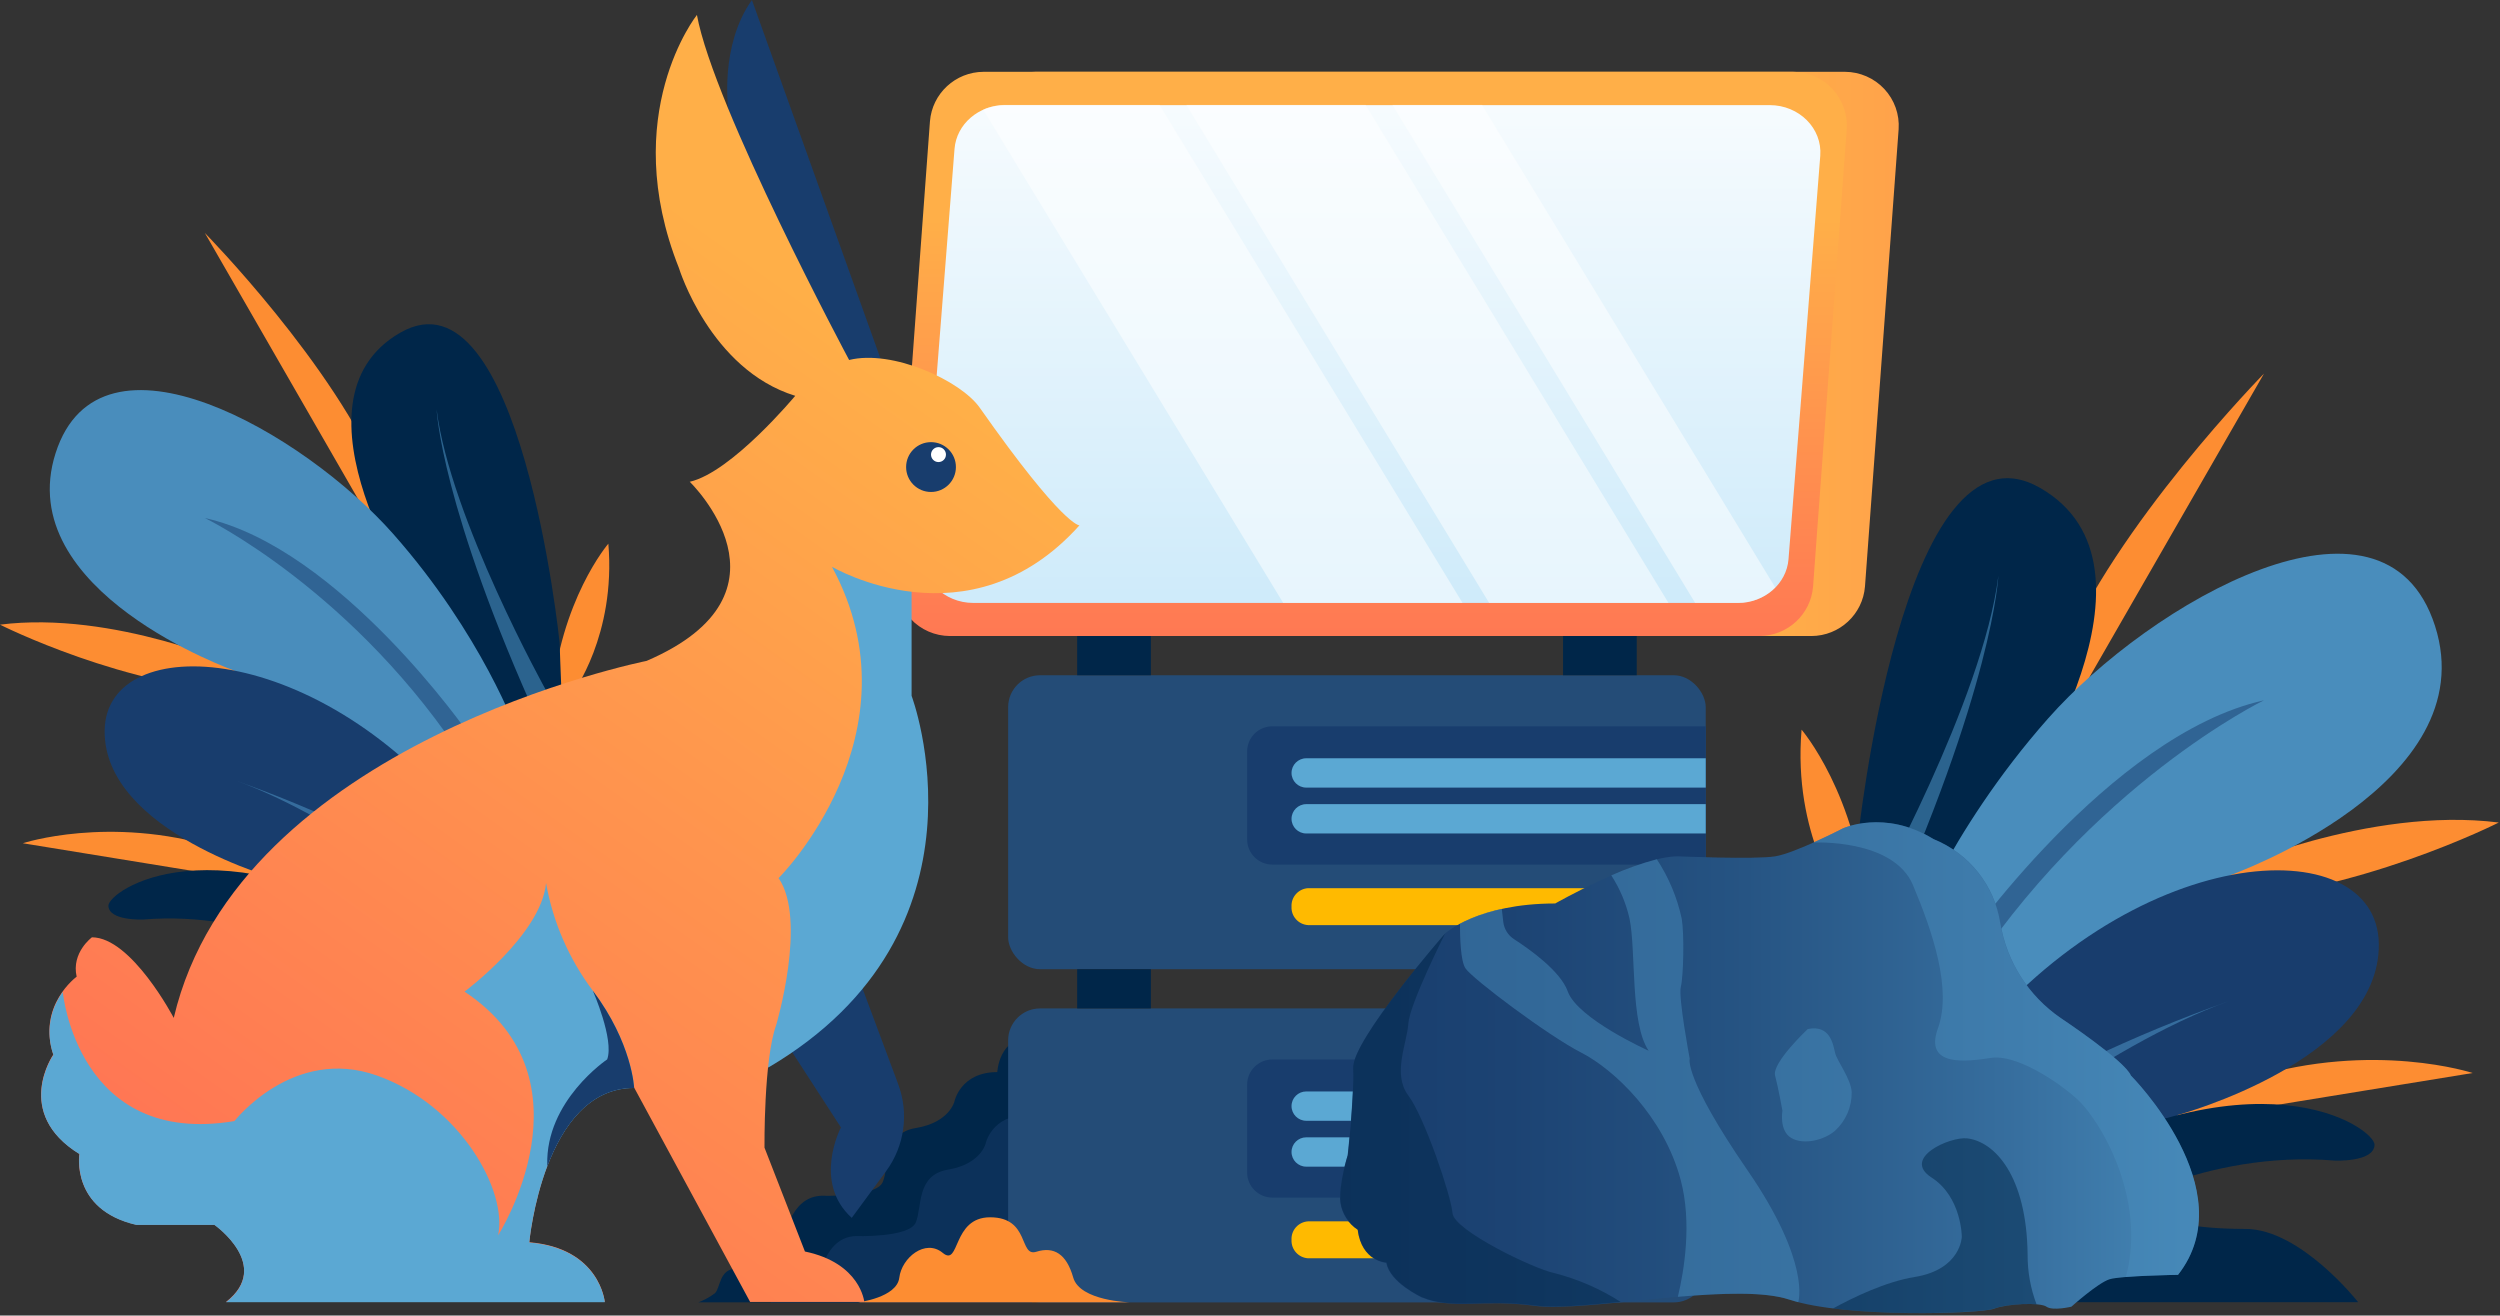 <?xml version="1.0" encoding="UTF-8"?>
<svg width="458px" height="241px" viewBox="0 0 458 241" version="1.1" xmlns="http://www.w3.org/2000/svg" xmlns:xlink="http://www.w3.org/1999/xlink">
    <rect x="0" y="0" width="458" height="241" fill="#333333" stroke="none"/>
    <!-- Generator: Sketch 52.5 (67469) - http://www.bohemiancoding.com/sketch -->
    <title>Asset 11</title>
    <desc>Created with Sketch.</desc>
    <defs>
        <linearGradient x1="242.673%" y1="49.996%" x2="84.973%" y2="49.996%" id="linearGradient-1">
            <stop stop-color="#FF2A64" offset="0%"></stop>
            <stop stop-color="#FFAF48" offset="100%"></stop>
        </linearGradient>
        <linearGradient x1="50%" y1="206.027%" x2="50%" y2="26.19%" id="linearGradient-2">
            <stop stop-color="#FF2A64" offset="0%"></stop>
            <stop stop-color="#FFAF48" offset="100%"></stop>
        </linearGradient>
        <linearGradient x1="50%" y1="-22.478%" x2="50%" y2="164.251%" id="linearGradient-3">
            <stop stop-color="#FFFFFF" offset="0%"></stop>
            <stop stop-color="#B5E0F7" offset="100%"></stop>
        </linearGradient>
        <linearGradient x1="-0.001%" y1="49.996%" x2="99.978%" y2="49.996%" id="linearGradient-4">
            <stop stop-color="#183D6D" offset="0%"></stop>
            <stop stop-color="#1C4373" offset="19%"></stop>
            <stop stop-color="#265483" offset="45%"></stop>
            <stop stop-color="#376F9F" offset="75%"></stop>
            <stop stop-color="#498DBC" offset="100%"></stop>
        </linearGradient>
        <linearGradient x1="-26.451%" y1="200.469%" x2="78.547%" y2="24.297%" id="linearGradient-5">
            <stop stop-color="#FF2A64" offset="0%"></stop>
            <stop stop-color="#FFAF48" offset="100%"></stop>
        </linearGradient>
    </defs>
    <g id="Page-1" stroke="none" stroke-width="1" fill="none" fill-rule="evenodd">
        <g id="SLA" transform="translate(-850, -1188)">
            <g id="Group-15-Copy" transform="translate(0, 1006)">
                <g id="Asset-11" transform="translate(850, 182)">
                    <path d="M144.551,238.59 L127.928,238.59 C129.017,238.181 130.041,237.619 130.971,236.923 C131.983,236.021 131.732,232.413 134.912,232.413 C138.092,232.413 141.759,232.694 142.695,229.882 C143.631,227.071 144.559,219.318 150.455,219.06 C150.455,219.06 160.498,219.409 161.723,216.544 C162.948,213.679 161.723,207.647 167.809,206.646 C173.895,205.646 174.839,201.834 174.839,201.834 C174.839,201.834 175.904,196.407 182.705,196.407 C182.705,196.407 182.964,189.943 189.028,189.943 L189.028,238.59 L144.551,238.59 Z" id="Path" fill="#002649"></path>
                    <path d="M188.267,204.259 C181.602,204.259 180.552,209.564 180.552,209.564 C180.552,209.564 179.601,213.293 173.705,214.27 C167.809,215.248 168.965,221.167 167.763,223.971 C166.561,226.775 156.724,226.449 156.724,226.449 C153.369,226.593 151.657,229.215 150.638,231.928 C150.073,233.461 148.708,234.559 147.085,234.786 C146.568,234.861 146.042,234.861 145.525,234.786 C142.71,234.308 141.227,238.62 141.227,238.62 L189.081,238.62 L189.081,201.273 C188.629,202.21 188.353,203.222 188.267,204.259 Z" id="Path" fill="#183D6D" opacity="0.5"></path>
                    <rect id="Rectangle" fill="#244C77" x="184.691" y="184.744" width="127.799" height="53.854" rx="5.852"></rect>
                    <path d="M233.101,194.096 L312.498,194.096 L312.498,219.401 L233.101,219.401 C230.546,219.401 228.475,217.338 228.475,214.793 L228.475,198.696 C228.479,196.154 230.549,194.096 233.101,194.096 Z" id="Path" fill="#183D6D"></path>
                    <path d="M236.608,202.637 C236.608,204.12 237.813,205.323 239.301,205.327 L312.49,205.327 L312.49,199.954 L239.301,199.954 C237.814,199.954 236.608,201.155 236.608,202.637 Z" id="Path" fill="#5BA8D3"></path>
                    <path d="M236.608,211.042 C236.608,212.525 237.813,213.728 239.301,213.732 L312.49,213.732 L312.49,208.359 L239.301,208.359 C237.814,208.359 236.608,209.56 236.608,211.042 Z" id="Path" fill="#5BA8D3"></path>
                    <path d="M302.523,230.519 L239.651,230.519 C237.873,230.417 236.513,228.902 236.608,227.131 C236.517,225.363 237.877,223.853 239.651,223.751 L302.523,223.751 C304.3,223.849 305.662,225.361 305.567,227.131 C305.662,228.902 304.301,230.417 302.523,230.519 Z" id="Path" fill="#FFBA00"></path>
                    <rect id="Rectangle" fill="#244C77" x="184.691" y="123.706" width="127.799" height="53.854" rx="5.852"></rect>
                    <path d="M233.101,133.058 L312.498,133.058 L312.498,158.393 L233.101,158.393 C230.546,158.393 228.475,156.33 228.475,153.785 L228.475,137.666 C228.475,135.121 230.546,133.058 233.101,133.058 Z" id="Path" fill="#183D6D"></path>
                    <path d="M236.608,141.606 C236.612,143.086 237.816,144.285 239.301,144.289 L312.49,144.289 L312.49,138.916 L239.301,138.916 C237.813,138.92 236.608,140.124 236.608,141.606 Z" id="Path" fill="#5BA8D3"></path>
                    <path d="M236.608,150.004 C236.608,151.486 237.813,152.69 239.301,152.694 L312.49,152.694 L312.49,147.321 L239.301,147.321 C237.816,147.325 236.612,148.524 236.608,150.004 Z" id="Path" fill="#5BA8D3"></path>
                    <path d="M302.523,169.481 L239.651,169.481 C237.877,169.379 236.517,167.869 236.608,166.101 C236.513,164.329 237.873,162.815 239.651,162.713 L302.523,162.713 C304.301,162.815 305.662,164.329 305.567,166.101 C305.662,167.87 304.3,169.383 302.523,169.481 Z" id="Path" fill="#FFBA00"></path>
                    <path d="M157.204,238.59 L207.043,238.59 C207.043,238.59 197.838,238.363 196.613,234.043 C195.388,229.723 193.075,228.306 189.857,229.321 C186.639,230.337 188.731,223.008 181.389,223.008 C174.39,223.008 175.896,232.171 172.709,229.526 C169.521,226.881 165.192,230.42 164.751,234.073 C164.309,237.726 157.204,238.59 157.204,238.59 Z" id="Path" fill="#FD8D32"></path>
                    <rect id="Rectangle" fill="#002649" x="197.336" y="177.559" width="13.504" height="7.185"></rect>
                    <rect id="Rectangle" fill="#002649" x="286.349" y="177.559" width="13.504" height="7.185"></rect>
                    <rect id="Rectangle" fill="#002649" x="197.336" y="116.521" width="13.504" height="7.185"></rect>
                    <rect id="Rectangle" fill="#002649" x="286.349" y="116.521" width="13.504" height="7.185"></rect>
                    <path d="M331.845,116.521 L183.535,116.521 C180.802,116.509 178.196,115.37 176.336,113.376 C174.475,111.382 173.526,108.71 173.713,105.995 L179.875,22.251 C180.272,17.134 184.545,13.177 189.697,13.156 L338.007,13.156 C340.74,13.169 343.346,14.307 345.206,16.301 C347.067,18.295 348.016,20.967 347.829,23.683 L341.666,107.427 C341.27,112.544 336.997,116.501 331.845,116.521 Z" id="Path" fill="url(#linearGradient-1)"></path>
                    <path d="M322.335,116.521 L174.025,116.521 C171.292,116.509 168.686,115.37 166.826,113.376 C164.965,111.382 164.016,108.71 164.203,105.995 L170.365,22.251 C170.762,17.134 175.035,13.177 180.187,13.156 L328.497,13.156 C331.23,13.169 333.836,14.307 335.696,16.301 C337.557,18.295 338.506,20.967 338.319,23.683 L332.157,107.427 C331.76,112.544 327.487,116.501 322.335,116.521 Z" id="Path" fill="url(#linearGradient-2)"></path>
                    <path d="M318.378,110.458 L178.323,110.458 C172.922,110.458 168.654,106.184 169.049,101.167 L174.869,27.283 C175.227,22.736 179.274,19.257 184.143,19.257 L324.199,19.257 C329.608,19.257 333.868,23.532 333.473,28.549 L327.653,102.47 C327.295,106.957 323.255,110.458 318.378,110.458 Z" id="Path" fill="url(#linearGradient-3)"></path>
                    <polygon id="Path" fill="#FFFFFF" opacity="0.5" points="272.814 110.458 305.666 110.458 250.181 19.219 217.329 19.219"></polygon>
                    <path d="M271.506,19.219 L255.08,19.219 L310.557,110.458 L318.378,110.458 C320.95,110.467 323.417,109.445 325.226,107.624 L271.506,19.219 Z" id="Path" fill="#FFFFFF" opacity="0.5"></path>
                    <path d="M180.111,20.083 L235.086,110.458 L267.938,110.458 L212.437,19.219 L184.113,19.219 C182.733,19.221 181.368,19.516 180.111,20.083 Z" id="Path" fill="#FFFFFF" opacity="0.5"></path>
                    <path d="M392.891,206.366 L452.994,196.574 C452.994,196.574 434.902,190.64 412.443,197.491 C389.985,204.342 392.891,206.366 392.891,206.366 Z" id="Path" fill="#FD8D32"></path>
                    <path d="M407.217,159.681 C407.217,159.681 433.89,147.662 457.779,150.686 C457.779,150.686 431.372,164.062 404.95,165.024 L407.217,159.681 Z" id="Path" fill="#FD8D32"></path>
                    <path d="M337.543,165.085 C337.543,165.085 328.413,152.959 330.049,133.672 C330.049,133.672 340.244,145.54 341.948,166.722 L337.543,165.085 Z" id="Path" fill="#FD8D32"></path>
                    <path d="M371.505,143.668 L414.764,68.442 C414.764,68.442 387.436,96.248 377.561,120.5 C367.686,144.752 371.505,143.668 371.505,143.668 Z" id="Path" fill="#FD8D32"></path>
                    <path d="M369.839,146.661 C369.839,146.661 398.955,103.759 373.696,89.352 C348.438,74.945 340.274,154.475 340.274,154.475 C340.274,154.475 339.513,179.871 338.494,180.924 C337.474,181.978 346.779,186.889 346.779,186.889 L368.553,172.391 L369.839,146.661 Z" id="Path" fill="#002649"></path>
                    <path d="M343.066,164.6 C343.066,164.6 363.25,128.321 366.103,105.487 C366.103,105.487 365.228,125.888 344.436,171.618 L341.948,171.451 L343.066,164.6 Z" id="Path" fill="#498DBC" opacity="0.6"></path>
                    <path d="M408.548,160.341 C408.548,160.341 455.413,143.721 446.094,114.664 C436.774,85.608 393.895,110.473 375.202,131.633 C356.51,152.792 349.183,173.315 349.183,173.315 L351.58,201.909 C351.58,201.909 365.495,201.712 367.039,201.068 C368.583,200.424 397.661,181.409 397.661,181.409 L408.548,160.341 Z" id="Path" fill="#498DBC"></path>
                    <path d="M398.993,204.259 C398.993,204.259 436.059,194.255 435.8,172.906 C435.541,151.557 390.152,153.588 359.279,193.626 L346.163,218.378 C346.163,218.378 361.539,224.289 362.33,223.766 C363.121,223.243 381.403,219.424 381.403,219.424 L398.993,204.259 Z" id="Path" fill="#183D6D"></path>
                    <path d="M384.735,222.47 C384.735,222.47 403.755,210.625 427.69,212.618 C427.69,212.618 434.917,212.959 435.016,209.738 C435.108,206.707 413.235,190.883 369.466,217.15 L368.987,224.236 L376.907,227.639 L382.833,226.123 L384.735,222.47 Z" id="Path" fill="#002649"></path>
                    <path d="M356.525,214.801 C356.525,214.801 385.534,191.489 408.259,183.44 C390.832,189.615 374.1,197.585 358.336,207.222 L348.772,215.377 L352.964,220.106 L356.525,214.801 Z" id="Path" fill="#498DBC" opacity="0.6"></path>
                    <path d="M414.764,128.291 C414.764,128.291 383.069,143.615 359.598,180.197 L357.316,177.256 L359.256,173.785 C359.256,173.785 386.348,134.627 414.764,128.291 Z" id="Path" fill="#183D6D" opacity="0.5"></path>
                    <path d="M370.166,238.567 L432.026,238.567 C432.026,238.567 421.482,225.138 411.363,225.138 C401.245,225.138 397.501,223.622 396.497,223.13 C395.493,222.637 389.277,216.855 389.445,217.612 C389.612,218.37 381.129,214.846 380.117,215.096 C379.105,215.346 374.069,217.37 373.065,218.128 C372.06,218.886 364.498,230.39 364.498,230.39 L370.166,238.567 Z" id="Path" fill="#002649"></path>
                    <path d="M260.444,237.688 C260.444,237.688 254.578,235.005 253.969,231.36 C253.969,231.36 249.45,231.117 248.72,225.297 C246.994,224.159 245.837,222.343 245.54,220.303 C245.175,217.021 246.886,211.663 246.886,211.663 C246.886,211.663 248.104,200.833 247.86,195.748 C247.617,190.663 264.757,170.996 264.757,170.996 C264.757,170.996 270.745,165.517 284.919,165.517 C284.919,165.517 300.066,156.877 307.393,156.877 C307.393,156.877 321.566,157.484 325.233,156.877 C328.9,156.271 337.611,151.769 337.611,151.769 C337.611,151.769 345.265,148.2 354.227,153.717 C360.746,156.354 365.397,162.206 366.476,169.132 C367.639,176.173 371.627,182.441 377.523,186.495 C377.523,186.495 389.247,194.278 390.388,197.036 C390.388,197.036 411.241,217.969 399.023,233.55 C399.023,233.55 388.6,233.709 386.477,234.361 C384.355,235.013 379.478,239.386 379.478,239.386 C379.478,239.386 376.055,240.204 374.913,239.386 C373.772,238.567 367.747,238.81 365.304,239.75 C362.862,240.689 338.098,241.5 327.835,238.09 C317.572,234.679 290.556,240.523 281.092,239.227 C271.627,237.931 266.066,240.038 260.444,237.688 Z" id="Path" fill="url(#linearGradient-4)"></path>
                    <path d="M264.757,170.996 C264.757,170.996 247.655,190.587 247.898,195.703 C248.142,200.818 246.924,211.618 246.924,211.618 C246.924,211.618 245.213,216.976 245.578,220.257 C245.875,222.297 247.032,224.114 248.758,225.252 C249.519,231.095 254.007,231.315 254.007,231.315 C254.616,234.96 260.482,237.643 260.482,237.643 C266.104,239.992 271.643,237.885 281.092,239.158 C284.553,239.636 290.396,239.158 296.909,238.514 C293.144,236.101 289.013,234.309 284.675,233.209 C281.008,232.451 266.348,225.418 266.104,222.251 C265.861,219.083 260.953,204.623 258.002,200.689 C255.05,196.756 257.758,191.193 258.002,187.548 C258.245,183.903 264.757,170.996 264.757,170.996 Z" id="Path" fill="#002649" opacity="0.5"></path>
                    <path d="M327.797,238.09 C328.307,238.257 328.855,238.416 329.433,238.567 C329.433,238.567 331.875,231.436 320.144,214.399 C308.412,197.362 309.553,193.937 309.553,193.937 C309.553,193.937 307.438,182.743 307.925,180.795 C308.412,178.848 308.579,171.224 308.092,168.306 C307.259,164.426 305.711,160.734 303.528,157.415 C300.672,158.172 297.883,159.16 295.189,160.371 C296.77,162.802 297.904,165.494 298.537,168.321 C299.754,174.323 298.613,187.465 302.037,192.497 C302.037,192.497 289.004,186.654 287.209,181.622 C285.892,177.923 280.263,173.922 277.371,172.057 C276.274,171.349 275.552,170.191 275.401,168.897 L275.127,166.502 C272.463,167.05 269.886,167.955 267.466,169.193 C267.466,171.709 267.572,176.051 268.478,177.408 C269.779,179.348 283.625,189.738 289.651,192.823 C295.676,195.907 304.806,204.501 307.91,216.188 C309.979,224.001 308.557,232.679 307.385,237.574 C315.495,236.885 323.278,236.589 327.797,238.09 Z" id="Path" fill="#498DBC" opacity="0.5"></path>
                    <path d="M331.183,188.518 C331.183,188.518 324.587,194.725 325.195,197.036 C325.804,199.348 326.542,203.486 326.542,203.486 C326.542,203.486 325.888,207.139 328.17,208.48 C330.452,209.822 334.256,208.844 336.189,207.139 C338.165,205.325 339.272,202.759 339.232,200.083 C339.11,197.65 336.539,194.361 336.189,192.899 C335.839,191.436 335.337,187.669 331.183,188.518 Z" id="Path" fill="#498DBC" opacity="0.5"></path>
                    <path d="M389.46,233.944 C393.264,233.634 398.985,233.55 398.985,233.55 C411.203,217.969 390.35,197.044 390.35,197.044 C389.209,194.285 377.485,186.502 377.485,186.502 C371.589,182.449 367.601,176.181 366.438,169.14 C365.358,162.214 360.708,156.361 354.189,153.725 C345.227,148.207 337.573,151.777 337.573,151.777 C337.573,151.777 335.086,153.058 332.202,154.354 C332.202,154.354 346.863,153.596 350.461,162.16 C354.06,170.723 357.628,181.22 355.026,188.404 C352.424,195.589 360.405,194.467 364.802,193.8 C369.2,193.133 376.694,197.855 380.604,201.424 C384.515,204.994 393.393,219.325 389.46,233.944 Z" id="Path" fill="#498DBC" opacity="0.5"></path>
                    <path d="M350.766,233.944 C345.44,234.808 339.506,237.688 335.808,239.712 C347.449,241.152 363.334,240.469 365.266,239.75 C367.062,239.06 370.805,238.749 373.11,238.992 C371.999,236.07 371.439,232.969 371.459,229.844 C371.292,215.407 365.426,209.132 360.382,208.548 C357.248,208.192 348.323,212.156 353.862,215.725 C359.401,219.295 359.401,226.601 359.401,226.601 C359.401,226.601 359.241,232.573 350.766,233.944 Z" id="Path" fill="#002649" opacity="0.5"></path>
                    <path d="M56.619,163.024 L4.177,154.483 C4.177,154.483 19.956,149.299 39.554,155.24 C59.152,161.182 56.619,163.024 56.619,163.024 Z" id="Path" fill="#FD8D32"></path>
                    <path d="M44.126,122.289 C44.126,122.289 20.846,111.8 0,114.437 C0,114.437 23.045,126.101 46.097,126.942 L44.126,122.289 Z" id="Path" fill="#FD8D32"></path>
                    <path d="M104.906,127.002 C104.906,127.002 112.864,116.392 111.449,99.598 C111.449,99.598 102.555,109.951 101.064,128.435 L104.906,127.002 Z" id="Path" fill="#FD8D32"></path>
                    <path d="M75.319,108.314 L37.53,42.683 C37.53,42.683 61.374,66.934 69.993,88.094 C78.613,109.253 75.319,108.314 75.319,108.314 Z" id="Path" fill="#FD8D32"></path>
                    <path d="M76.726,110.928 C76.726,110.928 51.323,73.513 73.364,60.924 C95.404,48.336 102.525,117.764 102.525,117.764 C102.525,117.764 103.195,139.916 104.047,140.841 C104.899,141.766 96.819,146.04 96.819,146.04 L77.799,133.399 L76.726,110.928 Z" id="Path" fill="#002649"></path>
                    <path d="M100.083,126.563 C100.083,126.563 82.478,94.899 79.99,75.028 C79.99,75.028 80.751,92.823 98.896,132.724 L101.064,132.58 L100.083,126.563 Z" id="Path" fill="#498DBC" opacity="0.6"></path>
                    <path d="M42.947,122.865 C42.947,122.865 2.062,108.374 10.187,83.009 C18.312,57.643 55.728,79.356 72.04,97.817 C88.351,116.279 94.742,134.195 94.742,134.195 L92.65,159.151 C92.65,159.151 80.477,158.984 79.169,158.393 C77.86,157.802 52.449,141.243 52.449,141.243 L42.947,122.865 Z" id="Path" fill="#498DBC"></path>
                    <path d="M51.293,161.182 C51.293,161.182 18.951,152.459 19.172,133.831 C19.393,115.203 59.007,116.968 85.97,151.906 L97.382,173.505 C97.382,173.505 83.962,178.658 83.277,178.211 C82.592,177.764 66.631,174.422 66.631,174.422 L51.293,161.182 Z" id="Path" fill="#183D6D"></path>
                    <path d="M63.732,177.074 C63.732,177.074 47.116,166.73 26.255,168.457 C26.255,168.457 19.948,168.753 19.857,165.941 C19.781,163.296 38.877,149.496 77.054,172.414 L77.472,178.598 L70.564,181.561 L65.429,180.212 L63.732,177.074 Z" id="Path" fill="#002649"></path>
                    <path d="M88.344,170.382 C88.344,170.382 63.04,150.057 43.229,143.024 C58.414,148.413 72.993,155.365 86.731,163.766 L95.1,170.883 L91.44,175.013 L88.344,170.382 Z" id="Path" fill="#498DBC" opacity="0.6"></path>
                    <path d="M37.53,94.899 C37.53,94.899 65.185,108.276 85.666,140.204 L87.682,137.643 L85.985,134.611 C85.985,134.611 62.325,100.424 37.53,94.899 Z" id="Path" fill="#183D6D" opacity="0.5"></path>
                    <path d="M144.171,191.292 L154.061,206.548 C154.061,206.548 148.789,216.551 156.04,223.114 L162.339,214.551 C165.715,209.953 166.547,203.974 164.553,198.636 L155.203,173.55 L144.171,191.292 Z" id="Path" fill="#183D6D"></path>
                    <path d="M133.413,19.901 C133.413,19.901 131.823,8.336 137.75,0 L162.811,69.89 L150.105,66.768 L133.413,19.901 Z" id="Path" fill="#183D6D"></path>
                    <path d="M167.003,106.199 L167.003,127.472 C167.003,127.472 183.253,170.519 140.748,195.581 L127.959,143.88 L148.028,103.19 L162.818,97.506 L167.003,106.199 Z" id="Path" fill="#5BA8D3"></path>
                    <path d="M152.411,103.827 C152.411,103.827 177.562,118.742 197.754,96.248 C197.754,96.248 194.787,96.468 179.495,74.702 C175.995,69.708 163.465,63.986 155.56,65.949 C155.56,65.949 130.751,19.576 127.677,2.736 C127.677,2.736 113.184,20.925 124.383,49.109 C124.383,49.109 130.089,67.7 145.685,72.512 C145.685,72.512 134.052,86.517 126.361,88.261 C126.361,88.261 147.443,108.609 118.456,121.076 C118.456,121.076 43.693,135.953 31.832,186.479 C31.832,186.479 24.094,171.716 16.844,171.716 C16.844,171.716 13.04,174.505 14.044,178.931 C14.044,178.931 6.802,184.183 9.761,193.202 C9.761,193.202 2.351,203.872 14.539,211.39 C14.539,211.39 12.896,221.561 24.916,224.35 L39.265,224.35 C39.265,224.35 49.969,231.845 41.403,238.514 L110.795,238.514 C110.795,238.514 109.92,228.662 96.964,227.578 C96.964,227.578 99.543,199.249 116.174,199.249 L137.423,238.514 L158.337,238.514 C158.337,238.514 157.675,231.405 147.465,229.276 L140.055,210.246 C140.055,210.246 139.895,194.164 142.201,187.768 C142.201,187.768 147.907,168.518 142.634,160.864 C142.634,160.939 168.988,134.475 152.411,103.827 Z" id="Path" fill="url(#linearGradient-5)"></path>
                    <g id="Group-51" transform="translate(166, 81)">
                        <ellipse id="Oval" fill="#183D6D" cx="4.562" cy="4.565" rx="4.562" ry="4.565"></ellipse>
                        <ellipse id="Oval" fill="#FFFFFF" cx="5.93" cy="2.282" rx="1.369" ry="1.369"></ellipse>
                    </g>
                    <path d="M116.174,199.318 C116.174,199.318 115.847,191.118 108.604,181.493 C104.241,175.682 101.306,168.933 100.037,161.788 C99.155,171.201 85.103,181.667 85.103,181.667 C109.448,197.825 91.25,226.32 91.25,226.32 C93.007,218.264 84.449,202.501 69.073,197.044 C53.697,191.587 42.947,205.381 42.947,205.381 C14.235,210.185 11.511,181.887 11.503,181.735 C9.05,185.054 8.407,189.368 9.784,193.255 C9.784,193.255 2.374,203.925 14.562,211.443 C14.562,211.443 12.918,221.614 24.939,224.403 L39.265,224.403 C39.265,224.403 49.969,231.898 41.403,238.567 L110.795,238.567 C110.795,238.567 109.92,228.715 96.964,227.631 C96.964,227.654 99.543,199.318 116.174,199.318 Z" id="Path" fill="#5BA8D3"></path>
                    <path d="M111.236,194.081 C111.236,194.081 99.923,201.659 100.258,213.437 L100.258,213.717 C102.966,206.563 107.775,199.318 116.174,199.318 C116.174,199.318 115.847,191.118 108.604,181.493 C108.604,181.5 112.552,190.466 111.236,194.081 Z" id="Path" fill="#183D6D"></path>
                </g>
            </g>
        </g>
    </g>
</svg>
